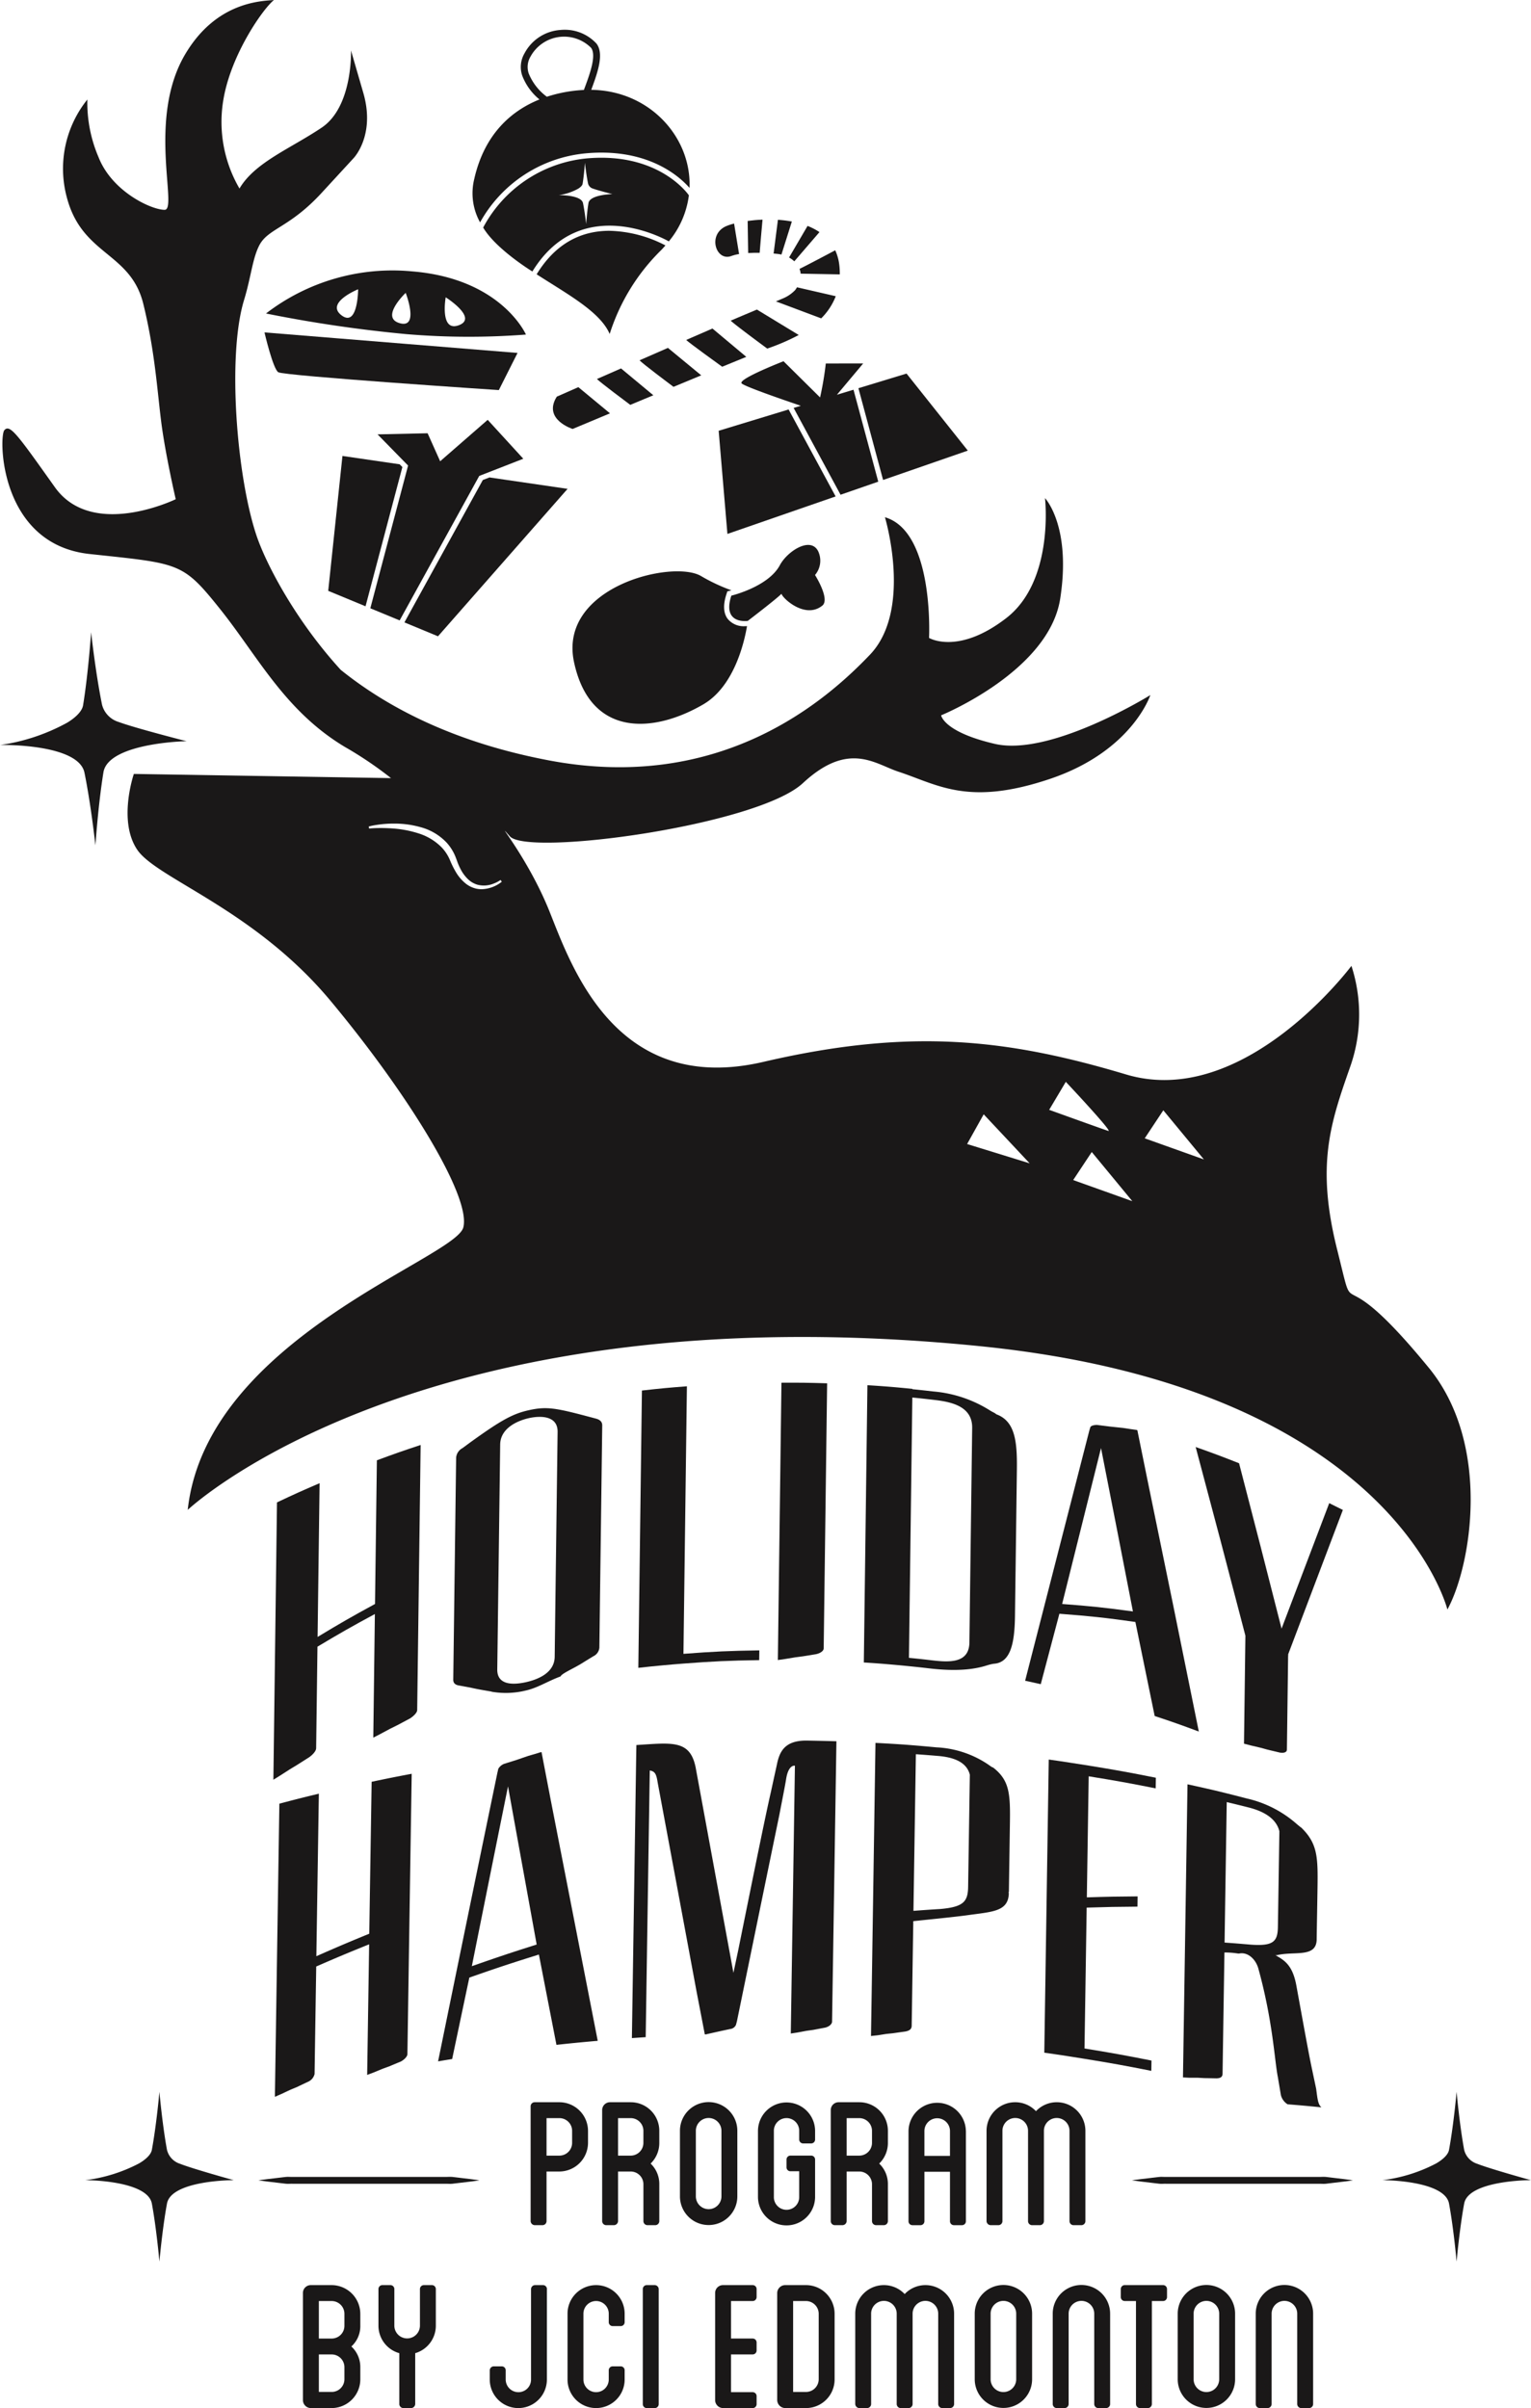 <?xml version="1.0" encoding="UTF-8"?> <svg xmlns="http://www.w3.org/2000/svg" height="354.618" viewBox="0 0 225.461 354.618" width="225.461"><g fill="#1a1818"><path d="m117.982 33-2.723 4.65a3.766 3.766 0 0 1 .77.566l3.706-4.306a9.017 9.017 0 0 0 -1.753-.91" transform="translate(.942 .27)"></path><path d="m104.1 47.988c-1.193.516-2.5 1.086-3.868 1.681.5.485 4.645 3.471 5.3 3.944 1.328-.546 2.539-1.043 3.551-1.454z" transform="translate(.819 .392)"></path><path d="m84.511 56.551-3.175 1.4c-2.118 3.361 2.335 4.757 2.335 4.757s2.259-.947 5.5-2.3z" transform="translate(.659 .462)"></path><path d="m87.191 55.374c.6.579 4.166 3.249 4.913 3.807l3.396-1.414-4.755-3.951-3.551 1.558" transform="translate(.712 .44)"></path><path d="m97.6 50.816-4.179 1.827c.425.483 4.263 3.354 5 3.908 1.384-.575 2.761-1.145 4.083-1.692z" transform="translate(.763 .415)"></path><path d="m110.592 45.217-1.789.754c-.553.232-1.253.53-2.065.879.407.442 4.675 3.6 5.378 4.113a31.775 31.775 0 0 0 4.637-2z" transform="translate(.872 .37)"></path><path d="m106.846 37.433a6.305 6.305 0 0 1 1.139-.288l-.734-4.488a8.227 8.227 0 0 0 -1.13.366c-2.854 1.216-1.548 5.262.725 4.411" transform="translate(.854 .266)"></path><path d="m116.788 39.3a2.5 2.5 0 0 1 .164.7l5.765.108a10.987 10.987 0 0 0 -.072-1.375 7.182 7.182 0 0 0 -.6-2.174c-.855.454-4.53 2.4-5.257 2.737" transform="translate(.954 .299)"></path><path d="m113 37.074c.408.035.663.065.663.065a4.542 4.542 0 0 1 .491.091l1.534-4.87a17.32 17.32 0 0 0 -2.05-.252z" transform="translate(.923 .262)"></path><path d="m116.447 41.965c-.088.143-.176.278-.266.4a5.264 5.264 0 0 1 -1.759 1.217l-1.083.458 6.668 2.5a9.36 9.36 0 0 0 2.144-3.263z" transform="translate(.926 .343)"></path><path d="m109.286 37c.571-.035 1.147-.042 1.692-.032.066-.8.349-4.2.423-4.885-.771.031-1.511.1-2.191.192.019.843.066 4.036.076 4.725" transform="translate(.892 .262)"></path><path d="m85.725 23.15a19.347 19.347 0 0 0 -15.147 10.173c1.89 3.2 7.246 6.469 7.246 6.469 7.3-11.908 20.093-4.432 20.093-4.432a13.215 13.215 0 0 0 2.954-6.786s-4.316-6.433-15.146-5.425m.359 6.563c-.221 1.36-.339 3.094-.339 3.094s-.186-1.728-.465-3.078c-.25-1.222-3.48-1.182-3.575-1.171a8.319 8.319 0 0 0 2.839-.943c.217-.129.626-.419.678-.741.222-1.361.34-3.094.34-3.094s.188 1.727.464 3.078a1.039 1.039 0 0 0 .706.725c.7.26 2.877.816 2.877.816-.095-.007-3.323.084-3.526 1.315" transform="translate(.576 .188)"></path><path d="m124.806 56.961-2.442.74 3.869-4.612-5.508.007a47.116 47.116 0 0 1 -.842 5l-5.383-5.329s-6.748 2.622-6.171 3.258c.38.42 5.4 2.173 8.715 3.3l-1.056.315 6.91 12.785 5.552-1.924z" transform="translate(.885 .431)"></path><path d="m106.831 87.066s5.445-1.3 7.142-4.483c1.094-2.052 4.5-4.269 5.632-2.08a3.261 3.261 0 0 1 -.452 3.522s2.254 3.556 1.078 4.507c-2.768 2.236-6.536-1.737-5.97-1.873s-5.009 4.123-5.009 4.123-3.828.588-2.421-3.715" transform="translate(.87 .65)"></path><path d="m70.133 69.584 6.487-2.529-5.243-5.73-7 6.1-1.848-4.125-7.369.166 4.494 4.591-5.561 21.018 4.32 1.787z" transform="translate(.442 .501)"></path><path d="m210.407 201.421c-14.3-17.469-10.408-5.1-13.509-17.461-3.11-12.444-.959-18.591 1.907-26.789a23.136 23.136 0 0 0 .21-14.935s-15.791 21.189-33.187 15.99-31.673-6.913-53.414-1.852-28.272-14.105-31.5-22.165-8.447-14.046-5.838-11.056 36.433-1.58 43.159-7.828 10.607-2.82 14.061-1.687c5.785 1.892 10.218 5.144 22.328 1.062s14.776-12.341 14.776-12.341-14.664 9.1-22.9 7.185c-7.57-1.757-7.908-4.205-7.908-4.205s15.865-6.457 17.534-17.168-2.238-14.819-2.238-14.819 1.412 12.169-5.7 17.666-11.375 2.923-11.375 2.923.793-15.648-6.495-17.771c0 0 4.113 13.631-2.217 20.253s-21.824 20.387-47.301 15.547c-13.5-2.565-23.41-7.517-30.628-13.33-6.57-7.188-10.99-15.51-12.441-19.892-2.9-8.767-4.282-26.418-1.792-34.566 1.025-3.352 1.23-6.092 2.24-8.047 1.3-2.51 4.43-2.573 9.154-7.7l4.722-5.13s3.261-3.339 1.45-9.608l-1.82-6.267s.3 8.267-4.32 11.369-9.841 5.113-12.1 8.963a19.455 19.455 0 0 1 -2.353-13.183c1.136-6.6 5.8-13.269 7.43-14.579-1.942.166-8.542.272-13.111 8.056-5.578 9.505-.987 22.857-2.992 22.843s-7.748-2.71-9.727-7.743a20.376 20.376 0 0 1 -1.65-8.5 16.245 16.245 0 0 0 -3.02 14.423c2.267 8.59 9.377 8.016 11.26 15.674s2.117 14.033 2.821 18.709 1.952 10.052 1.952 10.052-12.282 5.986-17.799-1.771-6.622-9.348-7.44-8.386-.758 16.794 12.556 18.226 13.664 1.165 19.224 8.117 9.526 15 18.378 20.3a55.206 55.206 0 0 1 6.786 4.587l-37.87-.617s-2.385 6.917.505 11.173 17.229 8.763 28.457 22.236 20.728 28.767 19.557 33.368-37.849 16.38-40.586 41.6c0 0 34.252-32.393 116.68-24.106 60.774 6.11 68.824 38.777 68.824 38.777 3.5-6.377 6.55-24.26-2.74-35.6m-136.607-71.499a5 5 0 0 1 -2.865 1.027 4.015 4.015 0 0 1 -.767-.075 3.881 3.881 0 0 1 -1.71-.859 6.235 6.235 0 0 1 -1.338-1.612 13.328 13.328 0 0 1 -.869-1.759l-.082-.186a6.293 6.293 0 0 0 -1.119-1.655 8.212 8.212 0 0 0 -3.415-2.073 15.976 15.976 0 0 0 -3.563-.707c-.67-.055-1.344-.083-2-.083-.973 0-1.576.063-1.6.065l-.118.013-.052-.3.109-.031a8.969 8.969 0 0 1 1.009-.2 16.215 16.215 0 0 1 2.542-.2h.181a14.111 14.111 0 0 1 3.782.524 8.15 8.15 0 0 1 3.873 2.308 6.917 6.917 0 0 1 1.246 1.98c.088.217.165.427.241.632a8.451 8.451 0 0 0 .547 1.272 5.5 5.5 0 0 0 1.1 1.485 3.356 3.356 0 0 0 1.382.8 3.8 3.8 0 0 0 2.434-.189 4.4 4.4 0 0 0 .856-.438l.1-.073.19.255zm68.619 38.552 2.441-4.376 6.772 7.22zm14.535-9.159s7.026 7.469 6.26 7.23-8.71-3.108-8.71-3.108zm1.087 14.464 2.734-4.129 5.975 7.24zm10.536-6.146 2.735-4.127 5.976 7.237z" transform="translate(.002)"></path><path d="m58.864 68.238-.4-.408-8.425-1.23-2.095 19.866 5.495 2.273z" transform="translate(.391 .544)"></path><path d="m71.6 69.738-.981.382-11.543 20.965 4.942 2.047 19.082-21.713z" transform="translate(.482 .57)"></path><path d="m85.96 311.274v1.755a4.238 4.238 0 0 1 -4.207 4.243h-1.9v7.317a.6.6 0 0 1 -.586.585h-1.172a.629.629 0 0 1 -.586-.585v-16.937a.6.6 0 0 1 .586-.585h3.658a4.231 4.231 0 0 1 4.207 4.207m-2.341 0a1.874 1.874 0 0 0 -1.866-1.866h-1.9v5.524h1.9a1.882 1.882 0 0 0 1.866-1.9z" transform="translate(.633 2.509)"></path><path d="m96.374 313.029a4.222 4.222 0 0 1 -1.279 3.073 4.141 4.141 0 0 1 1.279 3.036v5.451a.6.6 0 0 1 -.585.585h-1.17a.6.6 0 0 1 -.586-.585v-5.451a1.874 1.874 0 0 0 -1.866-1.866h-1.867v7.317a.629.629 0 0 1 -.585.585h-1.17a.6.6 0 0 1 -.586-.585v-16.351a1.156 1.156 0 0 1 1.171-1.171h3.036a4.207 4.207 0 0 1 4.207 4.207zm-2.341-1.755a1.873 1.873 0 0 0 -1.866-1.866h-1.867v5.524h1.865a1.881 1.881 0 0 0 1.866-1.9z" transform="translate(.718 2.509)"></path><path d="m107.772 311.274v9.657a4.225 4.225 0 1 1 -8.451 0v-9.657a4.225 4.225 0 0 1 8.451 0m-2.341 0a1.884 1.884 0 0 0 -3.768 0v9.657a1.884 1.884 0 1 0 3.768 0z" transform="translate(.811 2.509)"></path><path d="m116.788 312.554v-1.243a1.865 1.865 0 1 0 -3.729 0v9.689a1.865 1.865 0 1 0 3.729 0v-3.768h-1.28a.571.571 0 0 1 -.585-.548v-1.172a.578.578 0 0 1 .585-.586h3.037a.578.578 0 0 1 .585.586v5.488a4.206 4.206 0 0 1 -8.412 0v-9.694a4.206 4.206 0 1 1 8.412 0v1.243a.578.578 0 0 1 -.585.586h-1.169a.58.58 0 0 1 -.587-.586" transform="translate(.904 2.51)"></path><path d="m129.764 313.029a4.22 4.22 0 0 1 -1.281 3.073 4.139 4.139 0 0 1 1.281 3.036v5.451a.6.6 0 0 1 -.587.585h-1.169a.6.6 0 0 1 -.585-.585v-5.451a1.875 1.875 0 0 0 -1.867-1.866h-1.864v7.317a.63.63 0 0 1 -.587.585h-1.169a.6.6 0 0 1 -.585-.585v-16.351a1.155 1.155 0 0 1 1.17-1.171h3.036a4.208 4.208 0 0 1 4.208 4.207zm-2.341-1.755a1.875 1.875 0 0 0 -1.867-1.866h-1.864v5.524h1.864a1.883 1.883 0 0 0 1.867-1.9z" transform="translate(.991 2.509)"></path><path d="m141.16 311.31v13.28a.577.577 0 0 1 -.585.585h-1.175a.577.577 0 0 1 -.585-.585v-7.281h-3.766v7.281a.579.579 0 0 1 -.587.585h-1.171a.577.577 0 0 1 -.585-.585v-13.28a4.225 4.225 0 0 1 8.449 0m-2.341 0a1.883 1.883 0 0 0 -3.766 0v3.658h3.766z" transform="translate(1.084 2.51)"></path><path d="m158.664 311.274v13.316a.6.6 0 0 1 -.585.585h-1.172a.6.6 0 0 1 -.585-.585v-13.316a1.884 1.884 0 0 0 -3.768 0v13.316a.6.6 0 0 1 -.587.585h-1.167a.6.6 0 0 1 -.585-.585v-13.316a1.884 1.884 0 0 0 -3.769 0v13.316a.6.6 0 0 1 -.585.585h-1.171a.63.63 0 0 1 -.585-.585v-13.316a4.217 4.217 0 0 1 7.279-2.89 4.218 4.218 0 0 1 7.28 2.89" transform="translate(1.177 2.509)"></path><path d="m52.7 339.781a4.034 4.034 0 0 1 -1.318 3.037 4.114 4.114 0 0 1 1.318 3.072v1.756a4.239 4.239 0 0 1 -4.207 4.243h-3.074a1.179 1.179 0 0 1 -1.17-1.171v-15.765a1.156 1.156 0 0 1 1.17-1.171h3.073a4.239 4.239 0 0 1 4.207 4.243zm-2.341-1.755a1.882 1.882 0 0 0 -1.866-1.9h-1.9v5.524h1.9a1.874 1.874 0 0 0 1.866-1.866zm-1.866 5.962h-1.9v5.524h1.9a1.873 1.873 0 0 0 1.866-1.865v-1.757a1.882 1.882 0 0 0 -1.866-1.9" transform="translate(.361 2.727)"></path><path d="m63.732 334.367v5.378a4.212 4.212 0 0 1 -3.037 4.06v7.5a.629.629 0 0 1 -.585.585h-1.17a.6.6 0 0 1 -.586-.585v-7.5a4.2 4.2 0 0 1 -3.073-4.06v-5.378a.578.578 0 0 1 .586-.585h1.17a.577.577 0 0 1 .585.585v5.378a1.884 1.884 0 1 0 3.769 0v-5.378a.578.578 0 0 1 .586-.585h1.17a.578.578 0 0 1 .585.585" transform="translate(.451 2.727)"></path><path d="m79.953 334.367v13.316a4.207 4.207 0 1 1 -8.414 0v-1.354a.6.6 0 0 1 .586-.585h1.175a.578.578 0 0 1 .586.585v1.354a1.874 1.874 0 0 0 1.865 1.866 1.85 1.85 0 0 0 1.866-1.866v-13.316a.6.6 0 0 1 .586-.585h1.171a.578.578 0 0 1 .585.585" transform="translate(.584 2.727)"></path><path d="m88.97 339.232v-1.243a1.865 1.865 0 1 0 -3.73 0v9.694a1.865 1.865 0 0 0 3.73 0v-1.354a.578.578 0 0 1 .586-.585h1.17a.578.578 0 0 1 .585.585v1.354a4.206 4.206 0 1 1 -8.412 0v-9.694a4.206 4.206 0 1 1 8.412 0v1.243a.578.578 0 0 1 -.585.585h-1.17a.578.578 0 0 1 -.586-.585" transform="translate(.677 2.727)"></path><path d="m96.236 351.305a.579.579 0 0 1 -.586.585h-1.17a.578.578 0 0 1 -.585-.585v-16.938a.578.578 0 0 1 .585-.585h1.17a.6.6 0 0 1 .586.585z" transform="translate(.767 2.727)"></path><path d="m106.8 336.123v5.524h3.182a.577.577 0 0 1 .586.586v1.17a.578.578 0 0 1 -.586.585h-3.182v5.56h3.182a.578.578 0 0 1 .586.585v1.172a.578.578 0 0 1 -.586.585h-4.352a1.179 1.179 0 0 1 -1.17-1.171v-15.766a1.156 1.156 0 0 1 1.17-1.171h4.352a.578.578 0 0 1 .586.585v1.171a.578.578 0 0 1 -.586.586z" transform="translate(.853 2.727)"></path><path d="m121.98 338.025v9.621a4.216 4.216 0 0 1 -4.208 4.243h-3.072a1.2 1.2 0 0 1 -1.173-1.171v-15.765a1.18 1.18 0 0 1 1.173-1.171h3.071a4.216 4.216 0 0 1 4.208 4.243m-2.341 0a1.882 1.882 0 0 0 -1.867-1.9h-1.9v13.39h1.9a1.875 1.875 0 0 0 1.867-1.866z" transform="translate(.927 2.727)"></path><path d="m139.484 337.989v13.316a.6.6 0 0 1 -.587.585h-1.169a.6.6 0 0 1 -.585-.585v-13.316a1.885 1.885 0 0 0 -3.77 0v13.316a.6.6 0 0 1 -.585.585h-1.172a.6.6 0 0 1 -.585-.585v-13.316a1.883 1.883 0 0 0 -3.767 0v13.316a.6.6 0 0 1 -.587.585h-1.167a.628.628 0 0 1 -.585-.585v-13.316a4.217 4.217 0 0 1 7.279-2.89 4.218 4.218 0 0 1 7.28 2.89" transform="translate(1.021 2.727)"></path><path d="m150.828 337.989v9.657a4.224 4.224 0 1 1 -8.448 0v-9.657a4.224 4.224 0 0 1 8.448 0m-2.34 0a1.884 1.884 0 0 0 -3.768 0v9.657a1.884 1.884 0 1 0 3.768 0z" transform="translate(1.163 2.727)"></path><path d="m162.226 337.989v13.316a.6.6 0 0 1 -.587.585h-1.169a.6.6 0 0 1 -.585-.585v-13.316a1.885 1.885 0 0 0 -3.77 0v13.316a.6.6 0 0 1 -.585.585h-1.172a.6.6 0 0 1 -.585-.585v-13.316a4.226 4.226 0 0 1 8.452 0" transform="translate(1.256 2.727)"></path><path d="m170.523 334.367v1.171a.578.578 0 0 1 -.585.586h-1.646v15.182a.6.6 0 0 1 -.587.585h-1.169a.6.6 0 0 1 -.585-.585v-15.183h-1.651a.578.578 0 0 1 -.585-.586v-1.171a.578.578 0 0 1 .585-.585h5.636a.578.578 0 0 1 .585.585" transform="translate(1.337 2.727)"></path><path d="m180.48 337.989v9.657a4.225 4.225 0 1 1 -8.45 0v-9.657a4.225 4.225 0 0 1 8.45 0m-2.341 0a1.883 1.883 0 0 0 -3.767 0v9.657a1.883 1.883 0 1 0 3.767 0z" transform="translate(1.405 2.727)"></path><path d="m191.877 337.989v13.316a.6.6 0 0 1 -.587.585h-1.17a.6.6 0 0 1 -.585-.585v-13.316a1.885 1.885 0 0 0 -3.77 0v13.316a.6.6 0 0 1 -.585.585h-1.17a.6.6 0 0 1 -.585-.585v-13.316a4.226 4.226 0 0 1 8.452 0" transform="translate(1.499 2.727)"></path><path d="m17.48 105.566a3.6 3.6 0 0 1 -2.449-2.521c-.961-4.694-1.613-10.7-1.613-10.7s-.411 6.027-1.182 10.756c-.183 1.125-1.606 2.13-2.361 2.578a28.882 28.882 0 0 1 -9.875 3.281c.328-.035 11.565-.178 12.438 4.072.96 4.694 1.614 10.7 1.614 10.7s.409-6.028 1.181-10.756c.7-4.282 11.93-4.594 12.263-4.573 0 0-7.58-1.931-10.016-2.837" transform="translate(0 .754)"></path><path d="m70.28 318.483s-.508.083-1.4.193l-1.6.191-.987.118c-.347.038-.713-.012-1.094 0h-22.367c-.381-.016-.746.038-1.094-.009l-.987-.117-1.6-.19c-.889-.11-1.4-.189-1.4-.189s.508-.079 1.4-.188l1.6-.19.987-.117c.348-.047.713.007 1.094-.009h22.368c.381.014.747-.036 1.094 0l.987.118 1.6.192c.889.11 1.4.192 1.4.192" transform="translate(.308 2.598)"></path><path d="m197.871 318.483s-.509.083-1.4.193l-1.6.191-.986.118c-.348.038-.713-.012-1.093 0h-22.369c-.382-.016-.747.038-1.095-.009l-.986-.117-1.6-.19c-.89-.11-1.4-.189-1.4-.189s.508-.079 1.4-.188l1.6-.19.986-.117c.348-.047.713.007 1.095-.009h22.365c.38.014.745-.036 1.093 0l.986.118 1.6.192c.89.11 1.4.192 1.4.192" transform="translate(1.351 2.598)"></path><path d="m26.4 316.142a2.871 2.871 0 0 1 -1.911-2.049c-.692-3.754-1.114-8.55-1.114-8.55s-.422 4.8-1.113 8.55c-.165.893-1.317 1.671-1.921 2.014a23.02 23.02 0 0 1 -7.92 2.455c.264-.022 9.214.044 9.841 3.445.691 3.753 1.113 8.549 1.113 8.549s.422-4.8 1.114-8.549c.625-3.4 9.578-3.467 9.844-3.445 0 0-6.007-1.659-7.932-2.421" transform="translate(.101 2.497)"></path><path d="m215.879 316.142a2.863 2.863 0 0 1 -1.91-2.049c-.692-3.754-1.114-8.55-1.114-8.55s-.424 4.8-1.116 8.55c-.16.893-1.314 1.671-1.919 2.014a23.014 23.014 0 0 1 -7.918 2.455c.261-.022 9.215.044 9.837 3.445.692 3.753 1.116 8.549 1.116 8.549s.422-4.8 1.114-8.549c.624-3.4 9.58-3.467 9.841-3.445 0 0-6-1.659-7.931-2.421" transform="translate(1.65 2.497)"></path><path d="m61.618 211.07q-.253 19.523-.507 39.047c-.005.359-.534.891-1.064 1.221-.753.4-1.13.6-1.881 1-.42.208-.629.312-1.05.521-.57.3-.856.455-1.426.764-.418.214-.627.321-1.044.537.093-7.281.139-10.92.233-18.2-3.407 1.836-5.1 2.8-8.454 4.807-.078 5.99-.117 8.983-.194 14.973-.005.359-.449.905-1.036 1.314-.735.463-1.1.7-1.834 1.166-.41.246-.615.371-1.024.619-.554.354-.832.531-1.385.891-.407.251-.611.376-1.018.629q.26-20.418.53-40.837c2.493-1.183 3.748-1.746 6.275-2.83-.118 9.057-.177 13.583-.294 22.64 3.356-2.028 5.048-3 8.456-4.852.109-8.465.166-12.693.276-21.159 2.564-.952 3.852-1.4 6.441-2.257" transform="translate(.326 1.725)"></path><path d="m87.309 207.252c.539.167.844.474.837.986-.14 10.979-.214 16.468-.355 27.448-.014 1.063-.021 1.595-.033 2.658-.014 1.042-.021 1.565-.034 2.608a1.535 1.535 0 0 1 -.867 1.258c-.687.416-1.028.628-1.713 1.052-1.245.774-2.862 1.452-3.109 1.884a.109.109 0 0 1 -.077.066c-1.888.7-3.33 1.675-5.1 2.063a12.269 12.269 0 0 1 -5.048.162v-.05l-.077.018c-.837-.148-1.824-.3-2.96-.56-.668-.127-1-.187-1.665-.308-.606-.087-.905-.358-.9-.869q.21-16.355.423-32.711a1.758 1.758 0 0 1 .928-1.382c.49-.361.735-.538 1.225-.9 4.523-3.259 6.223-4.181 8.606-4.7 2.537-.557 3.912-.319 8.607.927.522.137.786.207 1.31.347m-6.161 35.057c.02-1.513.027-2.268.047-3.782.009-.654.012-.982.02-1.636.143-11.082.217-16.62.361-27.7.031-2.452-2.585-2.392-4.2-2.039s-4.225 1.438-4.257 3.891q-.213 16.561-.429 33.118c-.031 2.455 2.569 2.244 4.183 1.89s4.242-1.287 4.274-3.741" transform="translate(.541 1.681)"></path><path d="m111.06 241.388c-.007.572-.013.859-.02 1.431-4.472.068-6.706.169-11.172.509-1.185.091-1.78.141-2.965.251-1.465.136-2.2.209-3.661.375q.266-20.419.529-40.835c2.647-.3 3.97-.425 6.624-.626q-.257 19.7-.508 39.4c4.464-.341 6.7-.443 11.173-.509" transform="translate(.761 1.654)"></path><path d="m120.878 202.057q-.259 19.523-.506 39.046c-.005.359-.479.7-1.106.839-.784.123-1.177.188-1.96.319-.439.055-.655.085-1.095.143-.6.1-.894.144-1.489.247-.44.061-.66.093-1.1.156q.265-20.418.53-40.837c2.69-.015 4.036 0 6.724.087" transform="translate(.928 1.651)"></path><path d="m148.525 229.787c-.033 2.617-.051 3.924-.085 6.54-.053 4.142-.69 6.857-3.109 7.026-.061 0-.1.016-.153.023a7 7 0 0 0 -.86.217c-1.609.512-4.118.955-8.472.446-1.214-.141-1.823-.209-3.038-.33-.871-.088-1.308-.129-2.18-.206-1.777-.156-2.67-.224-4.448-.337q.266-20.416.53-40.834c2.654.169 3.981.277 6.628.542v.05c1.216.121 1.823.187 3.036.328a18.566 18.566 0 0 1 8.429 2.827c.306.2.62.307.848.5a.38.38 0 0 0 .153.079c2.65 1.05 2.969 3.962 2.916 8.1-.078 6.01-.116 9.015-.193 15.026m-12.354 13.061c2.566.3 5.517.485 5.557-2.63.076-5.909.113-8.862.189-14.772.087-6.725.13-10.092.217-16.815.04-3.118-2.9-3.809-5.466-4.113-1.337-.158-2.007-.231-3.346-.366q-.248 19.166-.5 38.335c1.34.132 2.009.2 3.346.362" transform="translate(1.03 1.653)"></path><path d="m165.976 237.153c-4.444-.627-6.684-.87-11.19-1.209-1.1 4.141-1.645 6.214-2.744 10.371-.919-.21-1.381-.311-2.3-.509q4.721-18.419 9.452-36.837c.064-.209.1-.314.159-.523.154-.214.464-.285.923-.314.791.095 1.185.145 1.975.248.76.074 1.143.115 1.9.2.424.066.633.094 1.057.162l.909.126c.061.02.091.027.151.045.6 2.937.9 4.409 1.494 7.352q3.824 18.505 7.558 37.026c-2.587-.966-3.887-1.426-6.5-2.291-1.135-5.551-1.7-8.317-2.842-13.846m-.361-1.55c-1.875-9.653-2.814-14.465-4.7-24.061-2.284 9.152-3.429 13.743-5.726 22.961 4.2.316 6.284.534 10.427 1.1" transform="translate(1.223 1.7)"></path><path d="m60.3 259.092c-.256 16.51-.382 24.769-.631 41.279-.006.377-.494.847-.979 1.1-.689.282-1.034.43-1.723.717-.384.142-.58.209-.966.353-.519.213-.781.322-1.3.537-.383.143-.575.216-.959.362.116-7.693.175-11.544.291-19.235-3.129 1.261-4.689 1.918-7.792 3.266-.1 6.332-.149 9.5-.243 15.83a1.668 1.668 0 0 1 -.966 1.148c-.677.318-1.012.478-1.691.8-.381.16-.578.236-.956.4-.516.24-.777.364-1.292.606-.38.163-.563.245-.939.41.263-17.265.394-25.9.659-43.172 2.32-.612 3.479-.907 5.814-1.47-.146 9.574-.22 14.362-.367 23.935 3.107-1.373 4.667-2.032 7.793-3.316.136-8.946.209-13.422.349-22.369 2.354-.5 3.532-.733 5.9-1.179" transform="translate(.328 2.117)"></path><path d="m78.836 285.738c-4.107 1.284-6.157 1.961-10.243 3.393-1.015 4.792-1.517 7.192-2.53 11.992-.829.135-1.245.2-2.072.345 3.483-17.041 5.228-25.538 8.73-42.484.058-.246.086-.369.144-.615a1.765 1.765 0 0 1 .84-.711c.725-.229 1.1-.346 1.823-.571.7-.243 1.043-.363 1.742-.6.389-.113.584-.17.978-.283l.839-.261.139-.016c.538 2.825.815 4.241 1.356 7.069 2.762 14.139 4.144 21.231 6.918 35.446-2.435.214-3.65.331-6.079.594-1.035-5.323-1.554-7.983-2.585-13.3m-.327-1.472c-1.691-9.333-2.539-13.987-4.221-23.292-2.137 10.578-3.2 15.873-5.328 26.483 3.809-1.339 5.719-1.98 9.549-3.191" transform="translate(.523 2.091)"></path><path d="m122.42 254.345c-.253 16.51-.384 24.768-.641 41.274 0 .377-.428.744-.994.889-.7.132-1.054.2-1.759.334l-1 .14c-.535.1-.8.149-1.34.25l-.985.15c.245-15.772.367-23.659.608-39.434-.279-.056-1.011.111-1.3 1.985-.11.721-.468 2.536-1 5.29-2.5 12.114-3.74 18.183-6.236 30.341-.058.218-.089.33-.148.547a1.049 1.049 0 0 1 -.852.608c-1.441.308-2.155.467-3.593.792-.057 0-.084 0-.141 0-.494-2.575-.745-3.865-1.239-6.437-2.28-12.293-3.424-18.424-5.705-30.663-.189-1.229-.393-1.647-1.161-1.761-.242 15.707-.363 23.563-.6 39.27-.813.05-1.221.081-2.033.136.255-16.722.382-25.087.637-41.809.01-.518.014-.783.024-1.3v-.047c.811-.056 1.221-.082 2.034-.133 3.93-.244 5.964-.092 6.685 3.389 2.228 12.091 3.339 18.146 5.573 30.289.273-1.3.414-1.948.688-3.247 2.665-13.168 4.034-19.918 4.863-23.539.333-1.534.5-2.3.838-3.833.377-1.889 1.1-3.639 4.474-3.582 1.715.032 2.581.05 4.3.1" transform="translate(.754 2.077)"></path><path d="m147.532 276.458a.156.156 0 0 1 -.071.154.615.615 0 0 1 .065.059c-.041 2.757-2.373 2.764-6.062 3.28-1.741.244-5.545.625-8.007.878-.1 6.159-.141 9.241-.236 15.4-.009.486-.3.734-.929.853-.733.1-1.1.152-1.829.257l-.985.1c-.509.079-.764.123-1.271.2-.394.044-.584.06-.978.106.27-17.262.394-25.9.659-43.164 1.685.086 2.528.137 4.21.248 1.91.148 2.864.23 4.77.409a14.842 14.842 0 0 1 7.6 2.514c.22.155.333.233.553.387a.714.714 0 0 1 .273.135c2.358 1.883 2.457 3.861 2.388 8.292-.058 3.954-.09 5.934-.148 9.889m-10.054 2.584c3.371-.305 4.014-1.087 4.051-3.248.1-6.614.151-9.917.253-16.53-.527-2.055-2.76-2.6-4.722-2.762-1.29-.108-1.936-.158-3.226-.25-.143 9.228-.214 13.841-.357 23.067 1.6-.122 2.4-.177 4-.276" transform="translate(1.039 2.08)"></path><path d="m159.079 259.479c-.108 7.132-.167 10.7-.273 17.829 3-.1 4.5-.127 7.478-.146-.005.6-.011.906-.021 1.511-2.985.019-4.479.048-7.481.145-.125 8.3-.19 12.446-.319 20.743 3.962.643 5.934 1 9.865 1.779-.01.606-.016.912-.025 1.516-3.93-.78-5.9-1.137-9.865-1.779-1.052-.171-1.578-.256-2.631-.417-1.3-.2-1.956-.294-3.266-.479.267-17.265.394-25.9.657-43.17 1.309.184 1.964.283 3.266.483 1.056.16 1.588.242 2.639.413 3.963.643 5.937 1 9.868 1.784-.01.627-.018.94-.024 1.567-3.93-.783-5.9-1.134-9.868-1.779" transform="translate(1.246 2.101)"></path><path d="m192.418 305.534c.18 1.3.24 2.24.771 2.668-1.986-.2-2.99-.289-4.988-.452a2.26 2.26 0 0 1 -.987-1.36c-.173-1.046-.266-1.568-.439-2.611-.5-2.47-.721-8.2-2.873-16-.383-1.4-1.565-2.492-2.823-2.23a1.3 1.3 0 0 1 -.269-.015 11.827 11.827 0 0 0 -1.907-.136c-.11 7.131-.168 10.7-.275 17.833-.006.484-.283.685-.9.7-.709-.015-1.066-.024-1.774-.034-.388-.023-.579-.032-.959-.053-.5 0-.738 0-1.232 0-.386-.019-.584-.032-.966-.051.268-17.264.4-25.9.667-43.162 1.644.355 2.458.539 4.1.919 1.854.453 2.777.683 4.617 1.163a16.688 16.688 0 0 1 7.337 3.735c.236.2.359.3.6.495a.651.651 0 0 1 .206.167c2.274 2.271 2.354 4.258 2.287 8.687-.045 3-.078 4.506-.123 7.511v.159c-.04 2.756-3.262 1.7-5.835 2.322a.535.535 0 0 1 -.27-.018c.134.079.2.117.337.2 1.273.723 2.28 1.606 2.773 4.289 1 5.472 1.671 9.212 2.175 11.691.3 1.434.456 2.151.756 3.585m-13.5-21.6c1.556.11 2.332.174 3.881.307 3.259.231 3.938-.432 3.97-2.593.088-5.64.131-8.457.219-14.1-.513-2.144-2.8-3.076-4.558-3.517-1.273-.322-1.917-.479-3.195-.785-.127 8.277-.192 12.41-.318 20.687" transform="translate(1.412 2.13)"></path><path d="m188.265 242.147c-.071 5.52-.107 8.279-.178 13.8-.005.359-.446.521-1.032.416-.732-.178-1.1-.265-1.832-.437-.41-.114-.614-.17-1.025-.281-.56-.133-.844-.2-1.4-.329-.412-.108-.616-.162-1.029-.267.081-6.359.123-9.537.206-15.9-2.91-11.185-4.375-16.74-7.323-27.785 2.57.907 3.848 1.384 6.39 2.39 2.517 9.69 3.773 14.56 6.258 24.355 2.828-7.451 4.229-11.142 7.02-18.479.806.4 1.206.6 2.008 1-3.2 8.427-4.808 12.676-8.053 21.254v.052.2" transform="translate(1.427 1.727)"></path><path d="m109 91.533a3.019 3.019 0 0 1 -2.546-1.112c-.613-.845-.665-2.063-.155-3.621l.132-.4.41-.1.19-.05a26.665 26.665 0 0 1 -4.52-2.128c-4.222-2.4-21.067 1.629-18.651 12.75s11.756 10.41 19.028 6.171c4.588-2.673 6.06-9.277 6.437-11.522-.09.007-.2.013-.326.013" transform="translate(.683 .682)"></path><path d="m38.634 48.555s1.233 5.32 2.022 5.86 32.489 2.634 32.489 2.634l2.755-5.471z" transform="translate(.315 .396)"></path><path d="m60.292 39.633a30.532 30.532 0 0 0 -21.435 6.209 197.891 197.891 0 0 0 20.685 3.042 109.982 109.982 0 0 0 17.592.062s-3.607-8.276-16.842-9.312m-10.321 6.471c-2.432-1.854 2.451-3.829 2.451-3.829s-.019 5.685-2.451 3.829m8.572 1.162c-2.941-.837.882-4.461.882-4.461s2.06 5.3-.882 4.461m8.718.3c-2.862 1.075-1.944-4.11-1.944-4.11s4.807 3.036 1.944 4.11" transform="translate(.317 .323)"></path><path d="m85.667 22.549c.787-.074 1.571-.111 2.328-.111 7.629 0 11.629 3.649 12.982 5.194.31-7.386-5.8-14.324-14.474-14.439.988-2.648 1.906-5.321.775-6.807a6.366 6.366 0 0 0 -5.295-2.011 6.481 6.481 0 0 0 -5.3 3.432 3.988 3.988 0 0 0 -.355 3.259 8.4 8.4 0 0 0 2.552 3.544c-3.891 1.568-8.053 4.852-9.608 11.728a8.809 8.809 0 0 0 .863 6.374 19.9 19.9 0 0 1 15.532-10.163m-8.376-11.781a2.977 2.977 0 0 1 .269-2.468 5.63 5.63 0 0 1 8.915-1.3c.848 1.113-.2 3.933-1.054 6.211a20.935 20.935 0 0 0 -5.453 1 7.978 7.978 0 0 1 -2.678-3.443" transform="translate(.564 .036)"></path><path d="m89.113 33.713c-4.513 0-8.113 2.148-10.713 6.387l-.012.02c4.568 2.947 9.362 5.528 10.756 8.787a29.988 29.988 0 0 1 7.6-12.368c.216-.221.413-.447.611-.672a18.68 18.68 0 0 0 -8.251-2.153" transform="translate(.64 .275)"></path><path d="m115.276 59.812-10.3 3.137 1.289 15.19 15.935-5.522z" transform="translate(.857 .488)"></path><path d="m129.023 70.236 12.477-4.325-9.024-11.345-7.085 2.157z" transform="translate(1.024 .446)"></path></g><path d="m0 0h225.461v354.617h-225.461z" fill="none"></path></svg> 